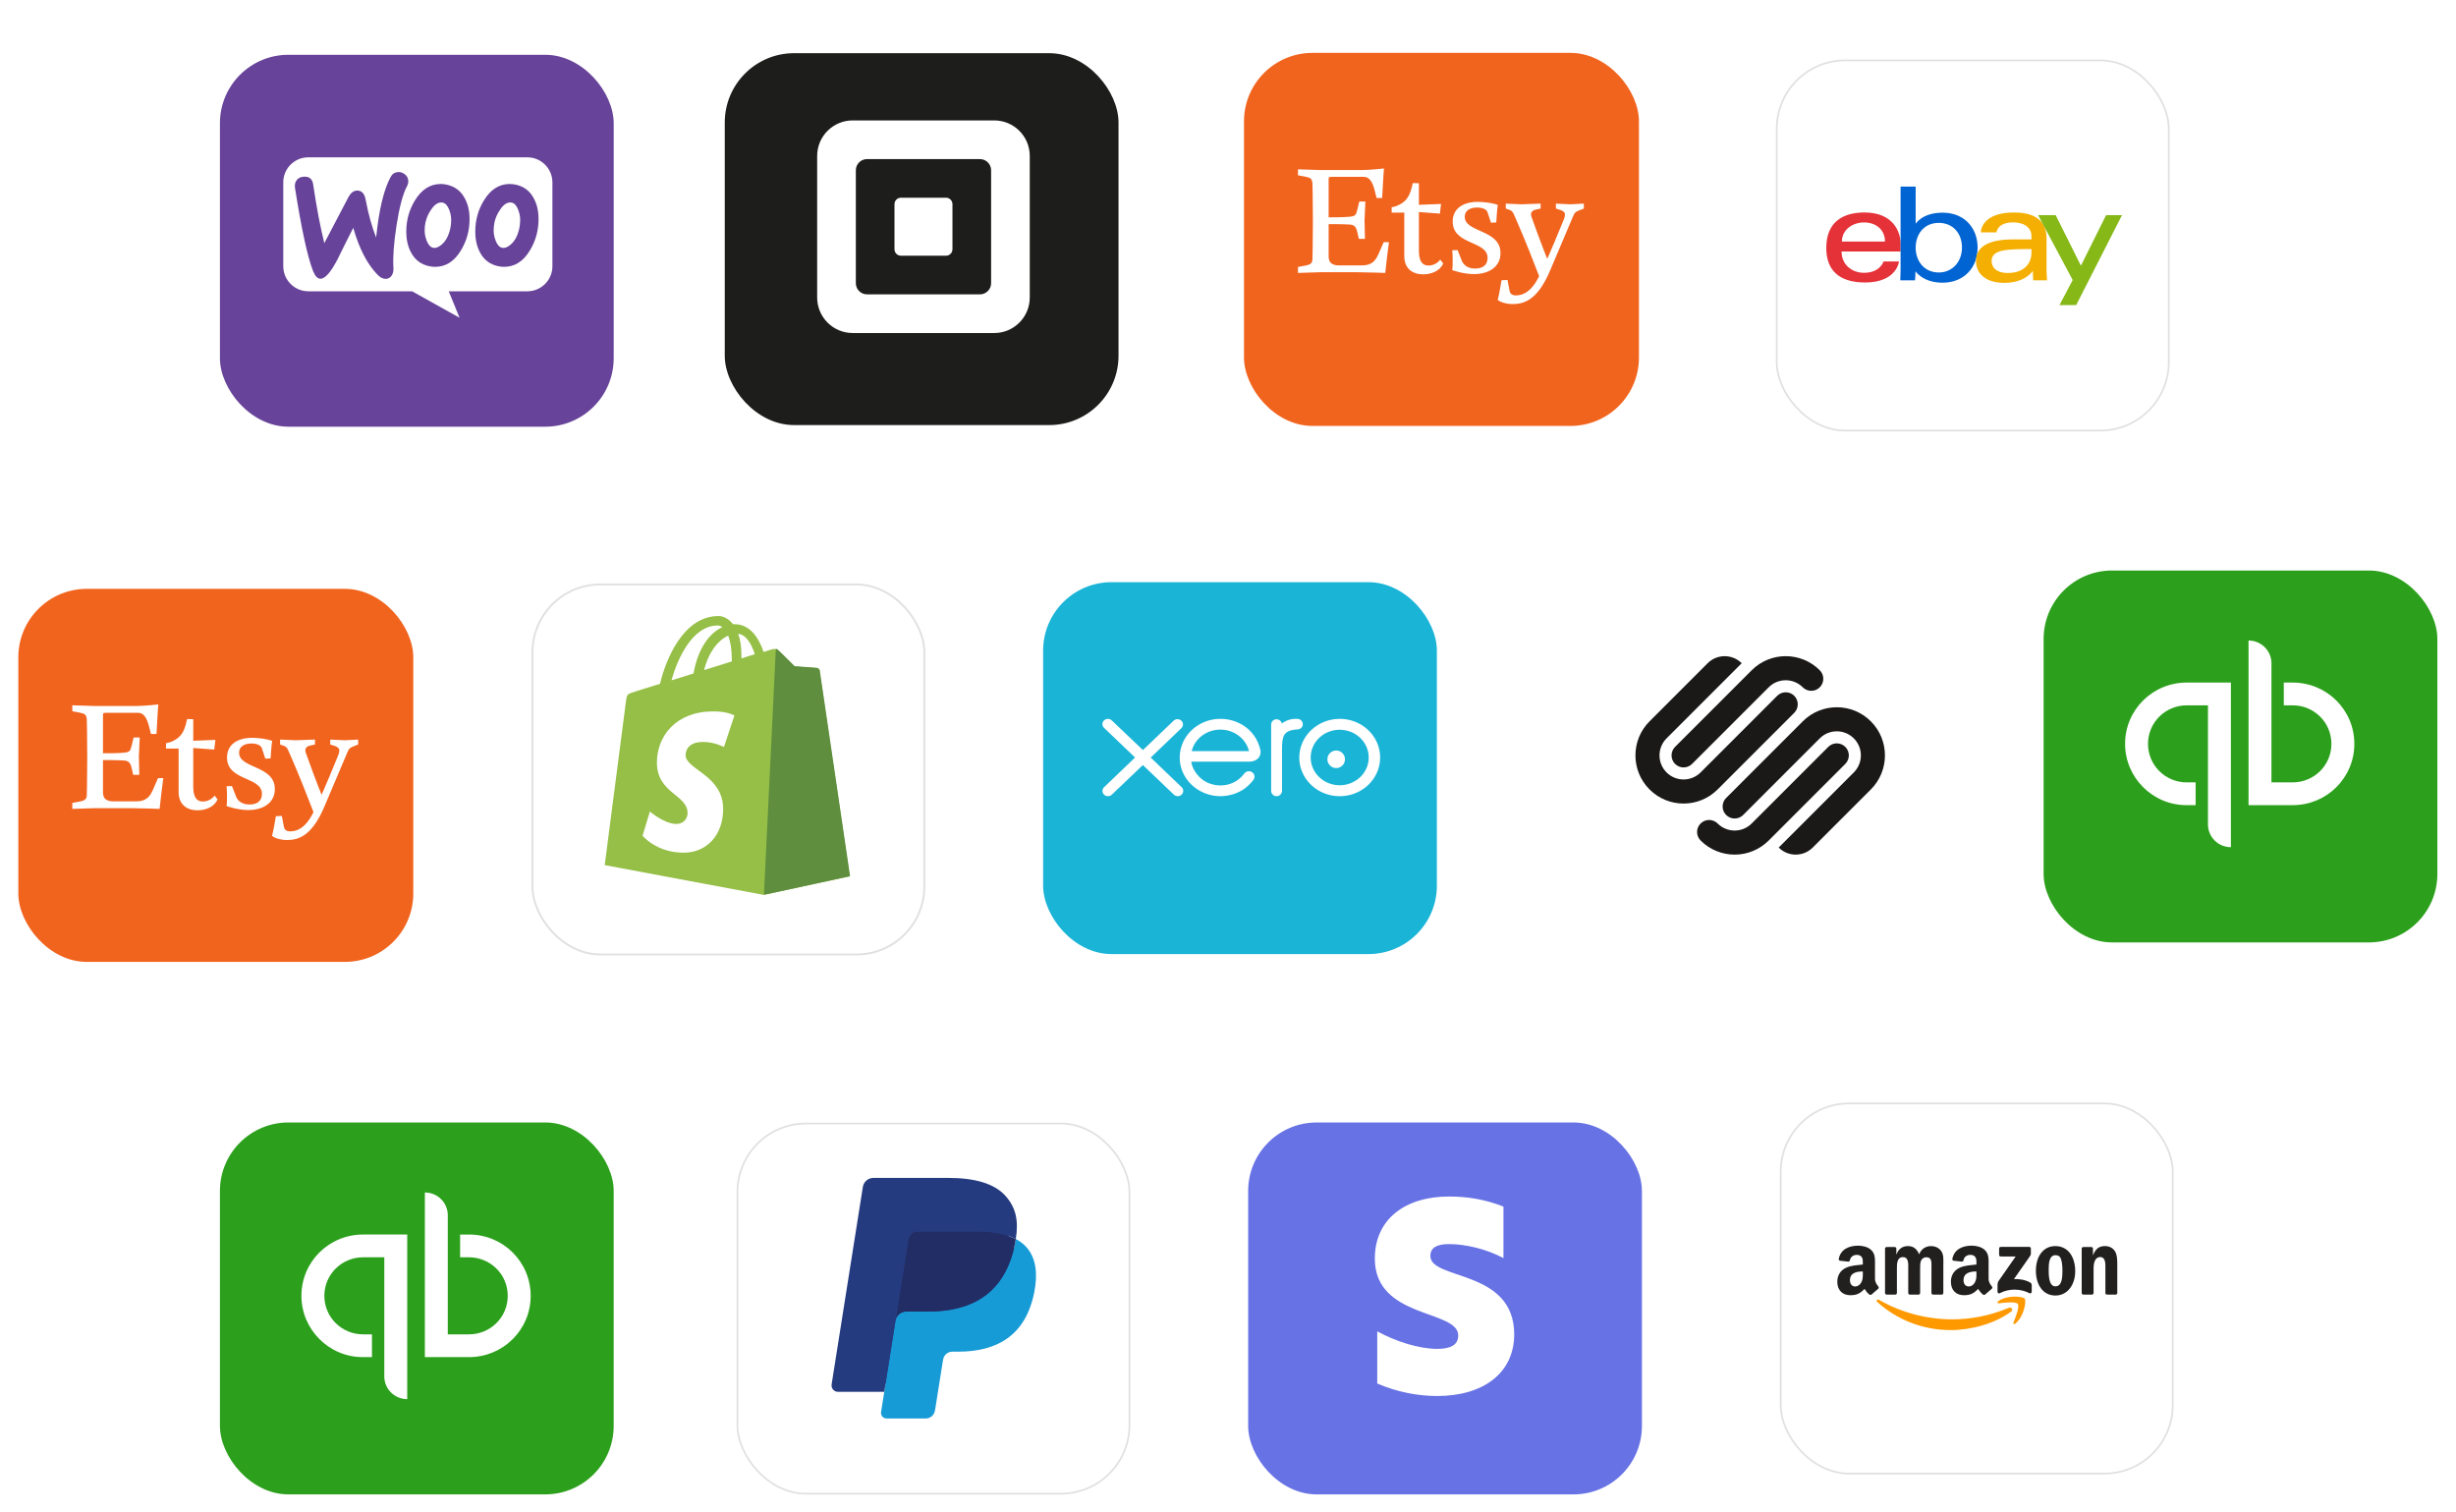 <svg width="536" height="330" viewBox="0 0 536 330" fill="none" xmlns="http://www.w3.org/2000/svg">
<g filter="url(#filter0_d_1102_21156)">
<rect x="158.174" y="9.073" width="85.932" height="81.158" rx="15.123" fill="#1D1D1B"/>
</g>
<path d="M216.982 26.279L186.093 26.279C181.809 26.279 178.339 29.749 178.339 34.033V64.922C178.339 69.206 181.812 72.676 186.093 72.676H216.982C221.266 72.676 224.736 69.206 224.736 64.922V34.033C224.736 29.749 221.263 26.279 216.982 26.279ZM216.3 61.794C216.3 63.146 215.206 64.24 213.854 64.24H189.226C187.874 64.24 186.779 63.146 186.779 61.794V37.163C186.779 35.811 187.874 34.717 189.226 34.717H213.854C215.206 34.717 216.3 35.811 216.3 37.163V61.794Z" fill="white"/>
<path d="M196.617 55.802C195.839 55.802 195.213 55.169 195.213 54.391V44.559C195.213 43.781 195.841 43.148 196.617 43.148H206.463C207.241 43.148 207.867 43.781 207.867 44.559V54.391C207.867 55.169 207.241 55.802 206.463 55.802H196.617Z" fill="white"/>
<g filter="url(#filter1_d_1102_21156)">
<rect x="387.568" y="10.455" width="85.932" height="81.158" rx="15.123" fill="white"/>
<rect x="387.755" y="10.642" width="85.558" height="80.784" rx="14.936" stroke="#E0E0E0" stroke-width="0.374"/>
</g>
<path d="M406.913 46.368C402.361 46.368 398.568 48.299 398.568 54.125C398.568 58.74 401.118 61.647 407.03 61.647C413.989 61.647 414.435 57.063 414.435 57.063H411.063C411.063 57.063 410.34 59.531 406.825 59.531C403.961 59.531 401.902 57.597 401.902 54.886H414.788V53.185C414.788 50.502 413.085 46.368 406.913 46.368V46.368ZM406.795 48.542C409.521 48.542 411.379 50.212 411.379 52.715H401.976C401.976 50.058 404.401 48.542 406.795 48.542H406.795Z" fill="#E53238"/>
<path d="M414.786 40.727V58.721C414.786 59.743 414.713 61.177 414.713 61.177H417.929C417.929 61.177 418.044 60.147 418.044 59.206C418.044 59.206 419.633 61.691 423.954 61.691C428.503 61.691 431.594 58.533 431.594 54.008C431.594 49.798 428.755 46.412 423.961 46.412C419.472 46.412 418.077 48.836 418.077 48.836V40.726L414.786 40.727ZM423.13 48.638C426.22 48.638 428.184 50.931 428.184 54.008C428.184 57.307 425.915 59.465 423.152 59.465C419.854 59.465 418.076 56.891 418.076 54.037C418.076 51.378 419.672 48.638 423.13 48.638H423.13Z" fill="#0064D2"/>
<path d="M439.587 46.368C432.739 46.368 432.3 50.117 432.3 50.717H435.709C435.709 50.717 435.887 48.528 439.352 48.528C441.604 48.528 443.349 49.558 443.349 51.539V52.244H439.352C434.047 52.244 431.242 53.796 431.242 56.946C431.242 60.045 433.834 61.731 437.336 61.731C442.109 61.731 443.646 59.094 443.646 59.094C443.646 60.143 443.727 61.177 443.727 61.177H446.757C446.757 61.177 446.64 59.896 446.64 59.076V51.991C446.64 47.346 442.892 46.368 439.588 46.368L439.587 46.368ZM443.349 54.36V55.3C443.349 56.526 442.592 59.575 438.136 59.575C435.697 59.575 434.651 58.358 434.651 56.946C434.651 54.377 438.173 54.36 443.349 54.36V54.36Z" fill="#F5AF02"/>
<path d="M444.803 46.956H448.638L454.141 57.981L459.632 46.956H463.106L453.105 66.584H449.461L452.347 61.112L444.803 46.956Z" fill="#86B817"/>
<g filter="url(#filter2_d_1102_21156)">
<rect x="388.434" y="238.076" width="85.932" height="81.158" rx="15.123" fill="white"/>
<rect x="388.621" y="238.264" width="85.558" height="80.784" rx="14.936" stroke="#E0E0E0" stroke-width="0.374"/>
</g>
<path fill-rule="evenodd" clip-rule="evenodd" d="M438.882 286.247C435.331 288.865 430.185 290.263 425.753 290.263C419.54 290.263 413.946 287.963 409.714 284.139C409.382 283.838 409.68 283.428 410.079 283.662C414.646 286.321 420.293 287.921 426.126 287.921C430.06 287.921 434.387 287.106 438.366 285.416C438.967 285.161 439.47 285.81 438.882 286.247" fill="#FF9900"/>
<path fill-rule="evenodd" clip-rule="evenodd" d="M440.358 284.557C439.906 283.977 437.358 284.283 436.214 284.419C435.866 284.461 435.812 284.158 436.126 283.94C438.156 282.51 441.486 282.923 441.874 283.402C442.263 283.884 441.773 287.224 439.866 288.818C439.573 289.063 439.294 288.932 439.424 288.608C439.853 287.538 440.813 285.14 440.358 284.557" fill="#FF9900"/>
<path fill-rule="evenodd" clip-rule="evenodd" d="M436.294 273.85V272.461C436.294 272.251 436.453 272.109 436.645 272.109H442.861C443.061 272.109 443.22 272.253 443.22 272.461V273.65C443.217 273.85 443.05 274.111 442.752 274.523L439.531 279.125C440.728 279.096 441.991 279.274 443.076 279.886C443.321 280.025 443.388 280.227 443.406 280.426V281.909C443.406 282.111 443.183 282.348 442.949 282.226C441.036 281.222 438.496 281.113 436.382 282.236C436.166 282.353 435.94 282.119 435.94 281.917V280.509C435.94 280.283 435.943 279.897 436.169 279.553L439.901 274.199H436.653C436.453 274.199 436.294 274.058 436.294 273.85" fill="#221F1F"/>
<path fill-rule="evenodd" clip-rule="evenodd" d="M413.619 282.519H411.728C411.547 282.505 411.403 282.369 411.39 282.196V272.485C411.39 272.291 411.552 272.136 411.754 272.136H413.518C413.701 272.144 413.847 272.285 413.861 272.461V273.731H413.895C414.355 272.504 415.22 271.931 416.385 271.931C417.569 271.931 418.308 272.504 418.84 273.731C419.297 272.504 420.337 271.931 421.452 271.931C422.245 271.931 423.112 272.259 423.641 272.993C424.239 273.81 424.117 274.997 424.117 276.038L424.114 282.167C424.114 282.362 423.952 282.519 423.75 282.519H421.862C421.673 282.505 421.521 282.354 421.521 282.167V277.02C421.521 276.61 421.558 275.588 421.468 275.2C421.327 274.548 420.904 274.364 420.356 274.364C419.899 274.364 419.42 274.67 419.226 275.16C419.031 275.649 419.05 276.469 419.05 277.02V282.167C419.05 282.362 418.888 282.519 418.686 282.519H416.797C416.606 282.505 416.457 282.354 416.457 282.167L416.454 277.02C416.454 275.937 416.632 274.343 415.289 274.343C413.93 274.343 413.983 275.897 413.983 277.02V282.167C413.983 282.362 413.821 282.519 413.619 282.519" fill="#221F1F"/>
<path fill-rule="evenodd" clip-rule="evenodd" d="M448.572 271.931C451.378 271.931 452.897 274.343 452.897 277.409C452.897 280.371 451.218 282.721 448.572 282.721C445.816 282.721 444.316 280.31 444.316 277.305C444.316 274.281 445.835 271.931 448.572 271.931ZM448.588 273.914C447.194 273.914 447.106 275.814 447.106 276.999C447.106 278.186 447.088 280.719 448.572 280.719C450.037 280.719 450.107 278.675 450.107 277.43C450.107 276.61 450.072 275.631 449.825 274.854C449.612 274.178 449.189 273.914 448.588 273.914" fill="#221F1F"/>
<path fill-rule="evenodd" clip-rule="evenodd" d="M456.535 282.519H454.652C454.463 282.505 454.312 282.354 454.312 282.167L454.309 272.453C454.325 272.275 454.482 272.136 454.673 272.136H456.426C456.591 272.144 456.727 272.256 456.764 272.408V273.893H456.799C457.328 272.565 458.07 271.931 459.376 271.931C460.225 271.931 461.052 272.237 461.584 273.076C462.078 273.853 462.078 275.16 462.078 276.099V282.212C462.057 282.383 461.9 282.519 461.714 282.519H459.818C459.645 282.505 459.501 282.377 459.482 282.212V276.938C459.482 275.876 459.605 274.321 458.299 274.321C457.839 274.321 457.416 274.63 457.206 275.098C456.94 275.692 456.905 276.283 456.905 276.938V282.167C456.902 282.362 456.738 282.519 456.535 282.519" fill="#221F1F"/>
<path fill-rule="evenodd" clip-rule="evenodd" d="M431.339 277.879C431.339 278.616 431.357 279.231 430.985 279.886C430.684 280.418 430.206 280.745 429.676 280.745C428.95 280.745 428.524 280.192 428.524 279.375C428.524 277.762 429.969 277.469 431.339 277.469V277.879V277.879ZM433.246 282.491C433.121 282.603 432.94 282.611 432.799 282.536C432.171 282.015 432.057 281.772 431.714 281.275C430.676 282.334 429.94 282.651 428.596 282.651C427.003 282.651 425.766 281.669 425.766 279.702C425.766 278.166 426.596 277.12 427.782 276.609C428.809 276.157 430.243 276.077 431.339 275.952V275.707C431.339 275.257 431.373 274.725 431.107 274.336C430.878 273.988 430.437 273.844 430.046 273.844C429.325 273.844 428.684 274.214 428.527 274.981C428.495 275.151 428.37 275.319 428.197 275.327L426.365 275.13C426.21 275.095 426.038 274.97 426.083 274.733C426.503 272.508 428.514 271.837 430.312 271.837C431.232 271.837 432.434 272.082 433.161 272.78C434.081 273.639 433.993 274.786 433.993 276.034V278.983C433.993 279.87 434.36 280.258 434.706 280.737C434.826 280.908 434.852 281.112 434.698 281.24C434.312 281.562 433.626 282.161 433.248 282.496L433.246 282.491" fill="#221F1F"/>
<path fill-rule="evenodd" clip-rule="evenodd" d="M406.546 277.88C406.546 278.617 406.565 279.232 406.192 279.887C405.892 280.419 405.416 280.747 404.884 280.747C404.158 280.747 403.735 280.193 403.735 279.376C403.735 277.763 405.179 277.47 406.546 277.47V277.88V277.88ZM408.453 282.493C408.328 282.604 408.147 282.612 408.007 282.538C407.379 282.016 407.267 281.774 406.921 281.276C405.884 282.335 405.15 282.652 403.804 282.652C402.213 282.652 400.974 281.67 400.974 279.703C400.974 278.168 401.806 277.122 402.99 276.611C404.017 276.158 405.45 276.079 406.546 275.953V275.709C406.546 275.259 406.581 274.727 406.318 274.338C406.086 273.989 405.645 273.846 405.256 273.846C404.535 273.846 403.892 274.216 403.735 274.982C403.703 275.152 403.578 275.32 403.408 275.328L401.572 275.131C401.418 275.096 401.248 274.971 401.29 274.734C401.713 272.51 403.721 271.839 405.52 271.839C406.44 271.839 407.642 272.084 408.368 272.781C409.289 273.641 409.201 274.788 409.201 276.036V278.985C409.201 279.871 409.568 280.26 409.914 280.739C410.036 280.909 410.063 281.114 409.908 281.242C409.523 281.564 408.836 282.163 408.459 282.498L408.453 282.493" fill="#221F1F"/>
<g filter="url(#filter3_d_1102_21156)">
<rect x="48" y="9.455" width="85.932" height="81.158" rx="14.934" fill="#674399"/>
</g>
<path fill-rule="evenodd" clip-rule="evenodd" d="M67.272 34.332H115.084C118.11 34.332 120.559 36.784 120.559 39.814V58.088C120.559 61.118 118.11 63.57 115.084 63.57H97.938L100.291 69.341L89.941 63.57H67.296C64.27 63.57 61.821 61.118 61.821 58.088V39.814C61.797 36.808 64.246 34.332 67.272 34.332Z" fill="white"/>
<path d="M64.751 39.309C65.087 38.852 65.591 38.611 66.264 38.563C67.489 38.467 68.185 39.044 68.353 40.294C69.097 45.32 69.914 49.576 70.778 53.062L76.037 43.035C76.518 42.122 77.118 41.641 77.838 41.593C78.895 41.521 79.543 42.194 79.808 43.613C80.408 46.811 81.176 49.528 82.089 51.836C82.713 45.728 83.77 41.328 85.259 38.611C85.619 37.938 86.147 37.601 86.844 37.553C87.396 37.505 87.9 37.674 88.357 38.034C88.813 38.395 89.053 38.852 89.101 39.405C89.125 39.838 89.053 40.198 88.861 40.559C87.924 42.29 87.156 45.2 86.531 49.239C85.931 53.158 85.715 56.212 85.859 58.4C85.907 59.001 85.811 59.53 85.571 59.987C85.283 60.516 84.85 60.805 84.298 60.853C83.674 60.901 83.025 60.612 82.401 59.963C80.168 57.679 78.391 54.264 77.094 49.72C75.533 52.798 74.38 55.106 73.636 56.645C72.219 59.362 71.019 60.757 70.01 60.829C69.362 60.877 68.809 60.324 68.329 59.17C67.104 56.02 65.784 49.936 64.367 40.92C64.295 40.294 64.415 39.741 64.751 39.309V39.309Z" fill="#674399"/>
<path d="M116.381 43.084C115.516 41.57 114.243 40.656 112.538 40.295C112.082 40.199 111.65 40.151 111.242 40.151C108.936 40.151 107.063 41.353 105.598 43.758C104.35 45.801 103.725 48.062 103.725 50.538C103.725 52.39 104.11 53.977 104.878 55.299C105.743 56.814 107.015 57.728 108.72 58.088C109.177 58.185 109.609 58.233 110.017 58.233C112.346 58.233 114.219 57.03 115.66 54.626C116.909 52.558 117.533 50.298 117.533 47.821C117.533 45.946 117.149 44.383 116.381 43.084ZM113.355 49.745C113.019 51.332 112.418 52.51 111.53 53.303C110.833 53.929 110.185 54.193 109.585 54.073C109.008 53.953 108.528 53.448 108.168 52.51C107.88 51.765 107.736 51.019 107.736 50.322C107.736 49.721 107.784 49.12 107.904 48.567C108.12 47.581 108.528 46.619 109.177 45.705C109.969 44.527 110.809 44.046 111.674 44.215C112.25 44.335 112.731 44.84 113.091 45.778C113.379 46.523 113.523 47.268 113.523 47.965C113.523 48.591 113.451 49.192 113.355 49.745V49.745Z" fill="#674399"/>
<path d="M101.324 43.084C100.459 41.57 99.163 40.656 97.482 40.295C97.025 40.199 96.593 40.151 96.185 40.151C93.88 40.151 92.007 41.353 90.542 43.758C89.293 45.801 88.669 48.062 88.669 50.538C88.669 52.39 89.053 53.977 89.821 55.299C90.686 56.814 91.959 57.728 93.663 58.088C94.12 58.185 94.552 58.233 94.96 58.233C97.29 58.233 99.163 57.03 100.604 54.626C101.852 52.558 102.477 50.298 102.477 47.821C102.477 45.946 102.092 44.383 101.324 43.084ZM98.298 49.745C97.962 51.332 97.362 52.51 96.473 53.303C95.777 53.929 95.128 54.193 94.528 54.073C93.952 53.953 93.471 53.448 93.111 52.51C92.823 51.765 92.679 51.019 92.679 50.322C92.679 49.721 92.727 49.12 92.847 48.567C93.063 47.581 93.471 46.619 94.12 45.705C94.912 44.527 95.753 44.046 96.617 44.215C97.194 44.335 97.674 44.84 98.034 45.778C98.322 46.523 98.466 47.268 98.466 47.965C98.466 48.591 98.418 49.192 98.298 49.745V49.745Z" fill="#674399"/>
<g filter="url(#filter4_d_1102_21156)">
<rect x="227.654" y="124.545" width="85.932" height="81.158" rx="14.934" fill="#1AB4D7"/>
</g>
<path d="M251.133 165.323L257.839 158.895C258.178 158.565 258.277 158.073 258.091 157.646C257.904 157.219 257.468 156.94 256.984 156.939C256.662 156.938 256.354 157.061 256.129 157.281L249.428 163.684L242.699 157.272C242.403 156.945 241.94 156.804 241.501 156.907C241.062 157.01 240.721 157.34 240.617 157.76C240.514 158.181 240.665 158.622 241.01 158.901L247.715 165.312L241.013 171.734C240.674 172.015 240.526 172.453 240.63 172.87C240.733 173.287 241.071 173.614 241.506 173.719C241.94 173.824 242.4 173.69 242.699 173.37L249.416 166.954L256.112 173.341C256.403 173.669 256.86 173.814 257.298 173.719C257.736 173.623 258.082 173.302 258.195 172.886C258.308 172.471 258.169 172.029 257.835 171.742L251.133 165.323Z" fill="white"/>
<path d="M289.693 165.698C289.693 166.758 290.552 167.616 291.611 167.617C292.67 167.617 293.529 166.758 293.529 165.699C293.53 164.64 292.671 163.781 291.612 163.78C290.553 163.781 289.694 164.639 289.693 165.698" fill="white"/>
<path fill-rule="evenodd" clip-rule="evenodd" d="M289.002 173.112C285.705 171.805 283.555 168.728 283.555 165.314C283.561 160.655 287.507 156.88 292.378 156.873C295.947 156.873 299.164 158.929 300.531 162.083C301.897 165.237 301.142 168.867 298.618 171.282C296.095 173.696 292.299 174.418 289.002 173.112ZM289.949 159.715C287.583 160.654 286.042 162.864 286.044 165.314C286.052 168.655 288.884 171.361 292.377 171.365C294.939 171.364 297.248 169.888 298.227 167.624C299.206 165.36 298.663 162.755 296.851 161.023C295.039 159.292 292.314 158.775 289.949 159.715Z" fill="white"/>
<path d="M283.138 156.873H282.774C281.678 156.868 280.613 157.225 279.745 157.886C279.626 157.349 279.145 156.966 278.589 156.965C278.278 156.964 277.979 157.086 277.758 157.304C277.538 157.522 277.415 157.818 277.416 158.126V172.582C277.416 173.229 277.947 173.754 278.601 173.754C279.256 173.754 279.787 173.229 279.787 172.582V163.693C279.787 160.731 280.06 159.534 282.627 159.217C282.791 159.199 282.956 159.19 283.12 159.192C283.822 159.169 284.322 158.691 284.322 158.047C284.322 157.399 283.791 156.874 283.136 156.874" fill="white"/>
<path fill-rule="evenodd" clip-rule="evenodd" d="M271.13 158.181C273.193 159.419 274.549 161.346 275.072 163.692V163.699C275.33 165.027 274.395 166.189 272.659 166.224H259.994C259.996 166.279 260.002 166.339 260.01 166.4C260.072 166.729 260.163 167.053 260.281 167.368C260.953 169.034 262.842 171.368 266.371 171.406C267.411 171.403 268.436 171.159 269.354 170.695C270.012 170.34 270.604 169.886 271.108 169.351C271.263 169.175 271.405 168.998 271.533 168.826C272.124 168.108 272.876 168.24 273.324 168.565C273.856 168.951 273.945 169.759 273.462 170.327C273.451 170.339 273.44 170.35 273.43 170.361C273.426 170.364 273.423 170.368 273.419 170.371C272.724 171.199 272.005 171.891 271.144 172.415C270.326 172.911 269.427 173.274 268.484 173.491C267.44 173.751 266.354 173.819 265.283 173.692C261.643 173.254 258.652 170.759 257.732 167.394C257.555 166.729 257.466 166.046 257.466 165.36C257.447 162.276 259.206 159.427 262.052 157.931C264.899 156.436 268.38 156.532 271.13 158.181ZM260.099 163.814V163.91H272.583C271.902 161.18 269.341 159.243 266.381 159.221C263.42 159.198 260.827 161.094 260.099 163.814Z" fill="white"/>
<g filter="url(#filter5_d_1102_21156)">
<rect x="116" y="124.545" width="85.932" height="81.158" rx="15.009" fill="white"/>
<rect x="116.206" y="124.751" width="85.519" height="80.745" rx="14.803" stroke="#E0E0E0" stroke-width="0.413"/>
</g>
<path d="M178.831 146.267C178.795 145.946 178.51 145.804 178.297 145.804C178.083 145.804 173.419 145.447 173.419 145.447C173.419 145.447 170.179 142.204 169.787 141.883C169.431 141.526 168.754 141.633 168.47 141.705C168.434 141.705 167.757 141.918 166.654 142.275C165.55 139.102 163.663 136.215 160.28 136.215H159.96C159.034 135.003 157.823 134.433 156.826 134.433C148.993 134.433 145.219 144.235 144.044 149.226C140.982 150.188 138.81 150.83 138.56 150.937C136.851 151.472 136.816 151.507 136.602 153.111C136.424 154.323 131.973 188.793 131.973 188.793L166.618 195.28L185.418 191.217C185.454 191.145 178.867 146.588 178.831 146.267V146.267ZM164.731 142.774C163.876 143.023 162.844 143.344 161.811 143.701V143.059C161.811 141.134 161.562 139.566 161.099 138.318C162.879 138.532 163.983 140.493 164.731 142.774ZM158.927 138.71C159.39 139.922 159.71 141.633 159.71 143.986V144.342C157.788 144.948 155.758 145.554 153.657 146.232C154.832 141.74 157.076 139.53 158.927 138.71ZM156.648 136.5C157.004 136.5 157.36 136.643 157.645 136.857C155.117 138.033 152.447 140.992 151.343 146.98C149.67 147.515 148.067 147.978 146.536 148.477C147.818 143.915 151.023 136.5 156.648 136.5V136.5Z" fill="#95BF47"/>
<path d="M178.295 145.735C178.082 145.735 173.417 145.379 173.417 145.379C173.417 145.379 170.177 142.135 169.785 141.814C169.643 141.672 169.465 141.6 169.322 141.6L166.723 195.283L185.523 191.219C185.523 191.219 178.936 146.591 178.9 146.27C178.758 145.949 178.509 145.807 178.295 145.735V145.735Z" fill="#5E8E3E"/>
<path d="M160.277 156.138L157.999 163.018C157.999 163.018 155.933 161.913 153.477 161.913C149.809 161.913 149.631 164.23 149.631 164.8C149.631 167.937 157.821 169.149 157.821 176.528C157.821 182.338 154.153 186.081 149.204 186.081C143.222 186.081 140.231 182.374 140.231 182.374L141.833 177.098C141.833 177.098 144.967 179.807 147.602 179.807C149.346 179.807 150.058 178.453 150.058 177.455C150.058 173.355 143.364 173.177 143.364 166.404C143.364 160.737 147.424 155.247 155.649 155.247C158.711 155.212 160.277 156.138 160.277 156.138V156.138Z" fill="white"/>
<g filter="url(#filter6_d_1102_21156)">
<rect x="160.748" y="242.455" width="85.932" height="81.158" rx="15.161" fill="white"/>
<rect x="160.936" y="242.643" width="85.557" height="80.783" rx="14.973" stroke="#E0E0E0" stroke-width="0.375"/>
</g>
<path d="M194.15 307.785L195.063 302.005L193.03 301.958H183.324L190.069 259.303C190.09 259.174 190.158 259.054 190.258 258.969C190.357 258.884 190.484 258.837 190.617 258.837H206.983C212.417 258.837 216.166 259.964 218.124 262.19C219.042 263.234 219.626 264.325 219.909 265.526C220.206 266.786 220.211 268.291 219.921 270.126L219.9 270.26V271.437L220.818 271.955C221.591 272.364 222.205 272.832 222.676 273.368C223.461 274.261 223.969 275.395 224.184 276.741C224.405 278.124 224.332 279.77 223.969 281.634C223.55 283.777 222.873 285.645 221.959 287.172C221.118 288.58 220.047 289.748 218.775 290.653C217.561 291.512 216.118 292.165 214.486 292.582C212.905 292.993 211.103 293.2 209.126 293.2H207.852C206.942 293.2 206.057 293.527 205.362 294.114C204.666 294.712 204.206 295.53 204.064 296.424L203.968 296.945L202.356 307.133L202.283 307.507C202.264 307.625 202.231 307.685 202.182 307.725C202.138 307.761 202.075 307.785 202.014 307.785H194.15Z" fill="#253B80"/>
<path d="M221.688 270.387C221.639 270.698 221.584 271.017 221.521 271.344C219.362 282.395 211.978 286.213 202.548 286.213H197.746C196.592 286.213 195.621 287.048 195.441 288.183L192.982 303.732L192.286 308.14C192.169 308.885 192.745 309.556 193.499 309.556H202.015C203.024 309.556 203.881 308.826 204.039 307.834L204.123 307.402L205.727 297.254L205.83 296.697C205.987 295.702 206.845 294.971 207.854 294.971H209.127C217.379 294.971 223.838 291.63 225.726 281.962C226.514 277.923 226.106 274.551 224.019 272.179C223.388 271.464 222.604 270.871 221.688 270.387V270.387Z" fill="#179BD7"/>
<path d="M219.435 269.501C219.106 269.405 218.765 269.318 218.416 269.24C218.066 269.164 217.706 269.096 217.336 269.037C216.042 268.828 214.623 268.729 213.103 268.729H200.275C199.96 268.729 199.66 268.8 199.391 268.929C198.799 269.212 198.36 269.771 198.253 270.455L195.524 287.692L195.446 288.195C195.626 287.06 196.597 286.225 197.751 286.225H202.552C211.983 286.225 219.367 282.406 221.526 271.356C221.59 271.029 221.644 270.71 221.693 270.399C221.147 270.11 220.556 269.863 219.919 269.653C219.762 269.6 219.599 269.55 219.435 269.501V269.501Z" fill="#222D65"/>
<path d="M198.25 270.449C198.356 269.765 198.796 269.206 199.387 268.924C199.658 268.796 199.956 268.724 200.272 268.724H213.1C214.62 268.724 216.038 268.823 217.333 269.032C217.703 269.091 218.062 269.159 218.413 269.236C218.762 269.314 219.102 269.401 219.432 269.497C219.596 269.546 219.758 269.596 219.917 269.647C220.554 269.857 221.145 270.106 221.691 270.393C222.333 266.309 221.686 263.528 219.472 261.01C217.031 258.238 212.625 257.052 206.988 257.052H190.621C189.47 257.052 188.487 257.887 188.309 259.023L181.492 302.117C181.358 302.969 182.018 303.738 182.88 303.738H192.984L195.521 287.686L198.25 270.449Z" fill="#253B80"/>
<g filter="url(#filter7_d_1102_21156)">
<rect x="272.402" y="242.455" width="85.932" height="81.158" rx="14.934" fill="#6772E5"/>
</g>
<path fill-rule="evenodd" clip-rule="evenodd" d="M312.163 274.078C312.163 272.212 313.696 271.495 316.235 271.495C319.876 271.495 324.475 272.595 328.116 274.556V263.314C324.14 261.735 320.212 261.113 316.235 261.113C306.511 261.113 300.043 266.184 300.043 274.652C300.043 287.856 318.248 285.751 318.248 291.444C318.248 293.645 316.331 294.363 313.649 294.363C309.672 294.363 304.594 292.736 300.57 290.535V301.921C305.026 303.835 309.529 304.648 313.649 304.648C323.613 304.648 330.463 299.721 330.463 291.157C330.416 276.901 312.163 279.436 312.163 274.078Z" fill="white"/>
<g filter="url(#filter8_d_1102_21156)">
<rect x="48" y="242.455" width="85.932" height="81.158" rx="14.934" fill="#2CA01C"/>
</g>
<path fill-rule="evenodd" clip-rule="evenodd" d="M100.419 269.409H102.344C109.81 269.409 115.814 275.371 115.814 282.786C115.814 290.2 109.81 296.163 102.344 296.163H92.722V260.236C95.493 260.236 97.725 262.453 97.725 265.204V291.194H102.344C107.039 291.194 110.811 287.448 110.811 282.786C110.811 278.123 107.039 274.377 102.344 274.377H100.419V269.409ZM79.175 296.162C71.785 296.162 65.781 290.124 65.781 282.785C65.781 275.371 71.785 269.408 79.252 269.408H88.874V305.335C86.103 305.335 83.87 303.118 83.87 300.367V274.377H79.252C74.556 274.377 70.784 278.123 70.784 282.785C70.784 287.448 74.556 291.194 79.252 291.194H81.176V296.162H79.252H79.175Z" fill="white"/>
<g filter="url(#filter9_d_1102_21156)">
<rect x="446" y="122" width="85.932" height="81.158" rx="14.934" fill="#2CA01C"/>
</g>
<path fill-rule="evenodd" clip-rule="evenodd" d="M498.419 148.954H500.344C507.81 148.954 513.814 154.916 513.814 162.33C513.814 169.745 507.81 175.707 500.344 175.707H490.722V139.781C493.493 139.781 495.725 141.998 495.725 144.749V170.739H500.344C505.039 170.739 508.811 166.993 508.811 162.33C508.811 157.668 505.039 153.922 500.344 153.922H498.419V148.954ZM477.175 175.707C469.785 175.707 463.781 169.669 463.781 162.33C463.781 154.916 469.785 148.953 477.252 148.953H486.874V184.88C484.102 184.88 481.87 182.663 481.87 179.911V153.922H477.252C472.556 153.922 468.784 157.668 468.784 162.33C468.784 166.993 472.556 170.739 477.252 170.739H479.176V175.707H477.252H477.175Z" fill="white"/>
<g filter="url(#filter10_d_1102_21156)">
<rect x="342.165" y="124" width="85.932" height="81.158" rx="14.934" fill="white"/>
</g>
<g clip-path="url(#clip0_1102_21156)">
<path d="M391.576 151.845C390.55 150.819 388.887 150.819 387.861 151.845L371.143 168.564C369.09 170.616 365.764 170.616 363.713 168.564C361.659 166.512 361.659 163.186 363.713 161.133L380.109 144.736C378.057 142.684 374.73 142.684 372.678 144.736L359.996 157.418C355.893 161.522 355.893 168.175 359.996 172.28C364.1 176.384 370.753 176.384 374.857 172.28L391.576 155.561C392.601 154.535 392.601 152.871 391.576 151.845ZM397.149 146.273C393.045 142.168 386.392 142.168 382.288 146.273L365.57 162.991C364.544 164.016 364.544 165.681 365.57 166.706C366.595 167.732 368.258 167.732 369.284 166.706L386.004 149.988C388.056 147.936 391.382 147.936 393.433 149.988C394.46 151.014 396.123 151.014 397.149 149.988C398.175 148.961 398.175 147.299 397.149 146.273ZM402.722 162.991C401.696 161.966 400.032 161.966 399.006 162.991L382.288 179.709C380.236 181.761 376.909 181.761 374.857 179.709C373.832 178.684 372.169 178.684 371.143 179.709C370.115 180.736 370.115 182.399 371.143 183.424C375.245 187.528 381.9 187.528 386.004 183.424L402.722 166.706C403.748 165.681 403.748 164.016 402.722 162.991ZM408.296 157.419C404.191 153.315 397.538 153.315 393.435 157.419L376.715 174.138C375.689 175.162 375.689 176.827 376.715 177.852C377.742 178.879 379.405 178.879 380.431 177.852L397.149 161.134C399.2 159.082 402.528 159.082 404.579 161.134C406.631 163.186 406.631 166.512 404.579 168.564L388.183 184.961C390.234 187.013 393.56 187.013 395.613 184.961L408.296 172.28C412.399 168.175 412.399 161.522 408.296 157.419Z" fill="#1A1918"/>
</g>
<g filter="url(#filter11_d_1102_21156)">
<rect x="271.489" y="9.039" width="86.196" height="81.408" rx="14.934" fill="#F1641E"/>
</g>
<path d="M289.963 47.451V39.088C289.963 38.778 289.994 38.593 290.521 38.593H297.613C298.852 38.593 299.534 39.646 300.029 41.628L300.432 43.208H301.64C301.856 38.717 302.042 36.766 302.042 36.766C302.042 36.766 299.007 37.106 297.21 37.106H288.136L283.273 36.951V38.252L284.915 38.562C286.06 38.779 286.339 39.026 286.432 40.08C286.432 40.08 286.525 43.177 286.525 48.287C286.525 53.397 286.432 56.464 286.432 56.464C286.432 57.393 286.06 57.733 284.915 57.951L283.273 58.261V59.561L288.136 59.406H296.251C298.078 59.406 302.321 59.561 302.321 59.561C302.414 58.446 303.033 53.397 303.126 52.84H301.98L300.772 55.597C299.812 57.764 298.419 57.919 296.87 57.919H292.255C290.706 57.919 289.963 57.3 289.963 55.968V48.907C289.963 48.907 293.338 48.907 294.515 49C295.382 49.062 295.909 49.309 296.188 50.517L296.56 52.128H297.891L297.798 48.07L297.984 43.982H296.653L296.219 45.778C295.94 46.955 295.755 47.172 294.546 47.296C293.184 47.451 289.962 47.42 289.962 47.42L289.963 47.451ZM308.331 39.956C307.898 41.876 307.464 43.363 305.946 44.354C305.017 44.973 304.088 45.19 303.717 45.221V46.398H306.473V55.906C306.473 58.57 308.239 59.871 310.592 59.871C312.42 59.871 314.309 59.097 314.96 57.486L314.309 56.649C313.999 57.176 313.009 57.95 311.77 57.95C310.407 57.95 309.664 57.021 309.664 54.668V46.273L314.248 46.614L314.495 44.507L309.664 44.693V39.985L308.331 39.954L308.331 39.956ZM318.118 54.581L316.941 54.612C317.003 55.293 317.034 56.16 317.034 56.966C317.034 57.802 317.004 58.576 316.941 58.948C316.941 58.948 319.295 59.814 321.68 59.814C324.901 59.814 327.472 58.266 327.472 55.23C327.472 50.028 319.667 50.802 319.667 47.302C319.667 45.846 320.968 45.289 322.392 45.289C323.507 45.289 324.436 45.691 324.622 46.28L325.397 48.603L326.543 48.541C326.636 47.302 326.698 45.877 326.884 44.732C325.892 44.298 323.817 44.05 322.517 44.05C319.481 44.05 317.035 45.382 317.035 48.355C317.035 53.527 324.653 52.474 324.653 56.284C324.653 57.646 323.817 58.606 321.928 58.606C320.194 58.606 319.326 57.709 318.986 56.81L318.118 54.581ZM336.785 58.16C334.992 63.168 332.797 64.466 330.819 64.466C329.983 64.466 329.582 64.095 329.458 63.508L328.994 61.096L327.695 61.158C327.448 62.58 327.201 64.158 326.861 65.456C327.634 66.043 328.932 66.352 329.952 66.352C332.086 66.352 335.332 66.074 338.299 59.025L343.277 47.278C343.679 46.319 343.833 46.226 345.008 45.762L345.657 45.515V44.433L342.72 44.588L339.567 44.433V45.515L340.37 45.762C341.174 46.01 341.546 46.319 341.546 46.876C341.546 47.154 341.453 47.432 341.298 47.864C340.834 49.04 337.959 56.026 337.187 57.511L337.958 57.232C336.598 53.862 334.528 48.235 334.218 47.278C334.156 47.092 334.125 46.937 334.125 46.782C334.125 46.288 334.465 45.886 335.208 45.731L336.228 45.516V44.433L331.992 44.588L328.623 44.433V45.516L329.179 45.701C329.952 45.948 330.138 46.165 330.601 47.246C333.166 53.121 334.373 56.336 336.011 60.54L336.785 58.16Z" fill="white"/>
<g filter="url(#filter12_d_1102_21156)">
<rect x="4" y="126" width="86.196" height="81.408" rx="14.934" fill="#F1641E"/>
</g>
<path d="M22.474 164.412V156.049C22.474 155.739 22.505 155.553 23.032 155.553H30.124C31.363 155.553 32.044 156.607 32.54 158.589L32.943 160.169H34.151C34.367 155.678 34.553 153.726 34.553 153.726C34.553 153.726 31.518 154.067 29.721 154.067H20.647L15.784 153.912V155.213L17.425 155.523C18.572 155.74 18.85 155.987 18.943 157.04C18.943 157.04 19.037 160.138 19.037 165.248C19.037 170.358 18.943 173.425 18.943 173.425C18.943 174.354 18.572 174.694 17.425 174.912L15.784 175.222V176.522L20.647 176.367H28.762C30.589 176.367 34.832 176.522 34.832 176.522C34.925 175.407 35.544 170.358 35.637 169.801H34.491L33.283 172.558C32.323 174.725 30.93 174.88 29.381 174.88H24.766C23.217 174.88 22.474 174.261 22.474 172.929V165.868C22.474 165.868 25.849 165.868 27.026 165.961C27.893 166.023 28.42 166.27 28.699 167.478L29.071 169.089H30.402L30.309 165.031L30.495 160.943H29.163L28.73 162.739C28.451 163.916 28.266 164.133 27.057 164.257C25.695 164.412 22.473 164.381 22.473 164.381L22.474 164.412ZM40.842 156.917C40.409 158.837 39.975 160.323 38.457 161.315C37.528 161.934 36.599 162.151 36.228 162.182V163.359H38.984V172.867C38.984 175.531 40.75 176.832 43.103 176.832C44.931 176.832 46.82 176.058 47.471 174.447L46.82 173.61C46.51 174.137 45.52 174.911 44.281 174.911C42.918 174.911 42.175 173.982 42.175 171.629V163.234L46.759 163.575L47.006 161.468L42.175 161.654V156.946L40.842 156.915L40.842 156.917ZM50.629 171.542L49.452 171.573C49.514 172.254 49.545 173.121 49.545 173.927C49.545 174.763 49.515 175.537 49.452 175.909C49.452 175.909 51.806 176.775 54.191 176.775C57.412 176.775 59.983 175.227 59.983 172.191C59.983 166.989 52.178 167.763 52.178 164.263C52.178 162.807 53.479 162.25 54.903 162.25C56.018 162.25 56.947 162.652 57.133 163.241L57.908 165.564L59.054 165.502C59.147 164.263 59.209 162.838 59.395 161.693C58.403 161.259 56.328 161.011 55.028 161.011C51.992 161.011 49.546 162.343 49.546 165.316C49.546 170.488 57.164 169.435 57.164 173.245C57.164 174.607 56.328 175.567 54.439 175.567C52.705 175.567 51.837 174.67 51.497 173.771L50.629 171.542ZM69.296 175.121C67.503 180.129 65.308 181.427 63.33 181.427C62.494 181.427 62.093 181.056 61.969 180.469L61.505 178.057L60.206 178.119C59.959 179.541 59.712 181.119 59.372 182.417C60.145 183.003 61.443 183.313 62.463 183.313C64.597 183.313 67.843 183.035 70.81 175.986L75.788 164.238C76.19 163.28 76.344 163.187 77.519 162.723L78.168 162.476V161.394L75.231 161.549L72.078 161.394V162.476L72.881 162.723C73.685 162.971 74.057 163.28 74.057 163.836C74.057 164.114 73.963 164.393 73.809 164.825C73.345 166.001 70.47 172.987 69.698 174.472L70.469 174.193C69.109 170.823 67.039 165.196 66.729 164.239C66.667 164.053 66.636 163.898 66.636 163.743C66.636 163.249 66.976 162.847 67.719 162.692L68.739 162.476V161.394L64.503 161.549L61.133 161.394V162.476L61.69 162.662C62.463 162.909 62.648 163.126 63.112 164.207C65.677 170.082 66.884 173.296 68.522 177.501L69.296 175.121Z" fill="white"/>
<defs>
<filter id="filter0_d_1102_21156" x="155.006" y="8.439" width="92.268" height="87.494" filterUnits="userSpaceOnUse" color-interpolation-filters="sRGB">
<feFlood flood-opacity="0" result="BackgroundImageFix"/>
<feColorMatrix in="SourceAlpha" type="matrix" values="0 0 0 0 0 0 0 0 0 0 0 0 0 0 0 0 0 0 127 0" result="hardAlpha"/>
<feOffset dy="2.534"/>
<feGaussianBlur stdDeviation="1.584"/>
<feColorMatrix type="matrix" values="0 0 0 0 0 0 0 0 0 0 0 0 0 0 0 0 0 0 0.15 0"/>
<feBlend mode="normal" in2="BackgroundImageFix" result="effect1_dropShadow_1102_21156"/>
<feBlend mode="normal" in="SourceGraphic" in2="effect1_dropShadow_1102_21156" result="shape"/>
</filter>
<filter id="filter1_d_1102_21156" x="384.4" y="9.822" width="92.268" height="87.494" filterUnits="userSpaceOnUse" color-interpolation-filters="sRGB">
<feFlood flood-opacity="0" result="BackgroundImageFix"/>
<feColorMatrix in="SourceAlpha" type="matrix" values="0 0 0 0 0 0 0 0 0 0 0 0 0 0 0 0 0 0 127 0" result="hardAlpha"/>
<feOffset dy="2.534"/>
<feGaussianBlur stdDeviation="1.584"/>
<feColorMatrix type="matrix" values="0 0 0 0 0 0 0 0 0 0 0 0 0 0 0 0 0 0 0.15 0"/>
<feBlend mode="normal" in2="BackgroundImageFix" result="effect1_dropShadow_1102_21156"/>
<feBlend mode="normal" in="SourceGraphic" in2="effect1_dropShadow_1102_21156" result="shape"/>
</filter>
<filter id="filter2_d_1102_21156" x="385.266" y="237.443" width="92.268" height="87.494" filterUnits="userSpaceOnUse" color-interpolation-filters="sRGB">
<feFlood flood-opacity="0" result="BackgroundImageFix"/>
<feColorMatrix in="SourceAlpha" type="matrix" values="0 0 0 0 0 0 0 0 0 0 0 0 0 0 0 0 0 0 127 0" result="hardAlpha"/>
<feOffset dy="2.534"/>
<feGaussianBlur stdDeviation="1.584"/>
<feColorMatrix type="matrix" values="0 0 0 0 0 0 0 0 0 0 0 0 0 0 0 0 0 0 0.15 0"/>
<feBlend mode="normal" in2="BackgroundImageFix" result="effect1_dropShadow_1102_21156"/>
<feBlend mode="normal" in="SourceGraphic" in2="effect1_dropShadow_1102_21156" result="shape"/>
</filter>
<filter id="filter3_d_1102_21156" x="44.872" y="8.829" width="92.189" height="87.415" filterUnits="userSpaceOnUse" color-interpolation-filters="sRGB">
<feFlood flood-opacity="0" result="BackgroundImageFix"/>
<feColorMatrix in="SourceAlpha" type="matrix" values="0 0 0 0 0 0 0 0 0 0 0 0 0 0 0 0 0 0 127 0" result="hardAlpha"/>
<feOffset dy="2.503"/>
<feGaussianBlur stdDeviation="1.564"/>
<feColorMatrix type="matrix" values="0 0 0 0 0 0 0 0 0 0 0 0 0 0 0 0 0 0 0.15 0"/>
<feBlend mode="normal" in2="BackgroundImageFix" result="effect1_dropShadow_1102_21156"/>
<feBlend mode="normal" in="SourceGraphic" in2="effect1_dropShadow_1102_21156" result="shape"/>
</filter>
<filter id="filter4_d_1102_21156" x="224.525" y="123.919" width="92.189" height="87.415" filterUnits="userSpaceOnUse" color-interpolation-filters="sRGB">
<feFlood flood-opacity="0" result="BackgroundImageFix"/>
<feColorMatrix in="SourceAlpha" type="matrix" values="0 0 0 0 0 0 0 0 0 0 0 0 0 0 0 0 0 0 127 0" result="hardAlpha"/>
<feOffset dy="2.503"/>
<feGaussianBlur stdDeviation="1.564"/>
<feColorMatrix type="matrix" values="0 0 0 0 0 0 0 0 0 0 0 0 0 0 0 0 0 0 0.15 0"/>
<feBlend mode="normal" in2="BackgroundImageFix" result="effect1_dropShadow_1102_21156"/>
<feBlend mode="normal" in="SourceGraphic" in2="effect1_dropShadow_1102_21156" result="shape"/>
</filter>
<filter id="filter5_d_1102_21156" x="112.507" y="123.846" width="92.919" height="88.145" filterUnits="userSpaceOnUse" color-interpolation-filters="sRGB">
<feFlood flood-opacity="0" result="BackgroundImageFix"/>
<feColorMatrix in="SourceAlpha" type="matrix" values="0 0 0 0 0 0 0 0 0 0 0 0 0 0 0 0 0 0 127 0" result="hardAlpha"/>
<feOffset dy="2.795"/>
<feGaussianBlur stdDeviation="1.747"/>
<feColorMatrix type="matrix" values="0 0 0 0 0 0 0 0 0 0 0 0 0 0 0 0 0 0 0.15 0"/>
<feBlend mode="normal" in2="BackgroundImageFix" result="effect1_dropShadow_1102_21156"/>
<feBlend mode="normal" in="SourceGraphic" in2="effect1_dropShadow_1102_21156" result="shape"/>
</filter>
<filter id="filter6_d_1102_21156" x="157.572" y="241.82" width="92.284" height="87.51" filterUnits="userSpaceOnUse" color-interpolation-filters="sRGB">
<feFlood flood-opacity="0" result="BackgroundImageFix"/>
<feColorMatrix in="SourceAlpha" type="matrix" values="0 0 0 0 0 0 0 0 0 0 0 0 0 0 0 0 0 0 127 0" result="hardAlpha"/>
<feOffset dy="2.541"/>
<feGaussianBlur stdDeviation="1.588"/>
<feColorMatrix type="matrix" values="0 0 0 0 0 0 0 0 0 0 0 0 0 0 0 0 0 0 0.15 0"/>
<feBlend mode="normal" in2="BackgroundImageFix" result="effect1_dropShadow_1102_21156"/>
<feBlend mode="normal" in="SourceGraphic" in2="effect1_dropShadow_1102_21156" result="shape"/>
</filter>
<filter id="filter7_d_1102_21156" x="269.273" y="241.83" width="92.189" height="87.415" filterUnits="userSpaceOnUse" color-interpolation-filters="sRGB">
<feFlood flood-opacity="0" result="BackgroundImageFix"/>
<feColorMatrix in="SourceAlpha" type="matrix" values="0 0 0 0 0 0 0 0 0 0 0 0 0 0 0 0 0 0 127 0" result="hardAlpha"/>
<feOffset dy="2.503"/>
<feGaussianBlur stdDeviation="1.564"/>
<feColorMatrix type="matrix" values="0 0 0 0 0 0 0 0 0 0 0 0 0 0 0 0 0 0 0.15 0"/>
<feBlend mode="normal" in2="BackgroundImageFix" result="effect1_dropShadow_1102_21156"/>
<feBlend mode="normal" in="SourceGraphic" in2="effect1_dropShadow_1102_21156" result="shape"/>
</filter>
<filter id="filter8_d_1102_21156" x="44.872" y="241.829" width="92.189" height="87.415" filterUnits="userSpaceOnUse" color-interpolation-filters="sRGB">
<feFlood flood-opacity="0" result="BackgroundImageFix"/>
<feColorMatrix in="SourceAlpha" type="matrix" values="0 0 0 0 0 0 0 0 0 0 0 0 0 0 0 0 0 0 127 0" result="hardAlpha"/>
<feOffset dy="2.503"/>
<feGaussianBlur stdDeviation="1.564"/>
<feColorMatrix type="matrix" values="0 0 0 0 0 0 0 0 0 0 0 0 0 0 0 0 0 0 0.15 0"/>
<feBlend mode="normal" in2="BackgroundImageFix" result="effect1_dropShadow_1102_21156"/>
<feBlend mode="normal" in="SourceGraphic" in2="effect1_dropShadow_1102_21156" result="shape"/>
</filter>
<filter id="filter9_d_1102_21156" x="442.872" y="121.374" width="92.189" height="87.415" filterUnits="userSpaceOnUse" color-interpolation-filters="sRGB">
<feFlood flood-opacity="0" result="BackgroundImageFix"/>
<feColorMatrix in="SourceAlpha" type="matrix" values="0 0 0 0 0 0 0 0 0 0 0 0 0 0 0 0 0 0 127 0" result="hardAlpha"/>
<feOffset dy="2.503"/>
<feGaussianBlur stdDeviation="1.564"/>
<feColorMatrix type="matrix" values="0 0 0 0 0 0 0 0 0 0 0 0 0 0 0 0 0 0 0.15 0"/>
<feBlend mode="normal" in2="BackgroundImageFix" result="effect1_dropShadow_1102_21156"/>
<feBlend mode="normal" in="SourceGraphic" in2="effect1_dropShadow_1102_21156" result="shape"/>
</filter>
<filter id="filter10_d_1102_21156" x="339.037" y="123.375" width="92.189" height="87.415" filterUnits="userSpaceOnUse" color-interpolation-filters="sRGB">
<feFlood flood-opacity="0" result="BackgroundImageFix"/>
<feColorMatrix in="SourceAlpha" type="matrix" values="0 0 0 0 0 0 0 0 0 0 0 0 0 0 0 0 0 0 127 0" result="hardAlpha"/>
<feOffset dy="2.503"/>
<feGaussianBlur stdDeviation="1.564"/>
<feColorMatrix type="matrix" values="0 0 0 0 0 0 0 0 0 0 0 0 0 0 0 0 0 0 0.15 0"/>
<feBlend mode="normal" in2="BackgroundImageFix" result="effect1_dropShadow_1102_21156"/>
<feBlend mode="normal" in="SourceGraphic" in2="effect1_dropShadow_1102_21156" result="shape"/>
</filter>
<filter id="filter11_d_1102_21156" x="268.361" y="8.413" width="92.453" height="87.664" filterUnits="userSpaceOnUse" color-interpolation-filters="sRGB">
<feFlood flood-opacity="0" result="BackgroundImageFix"/>
<feColorMatrix in="SourceAlpha" type="matrix" values="0 0 0 0 0 0 0 0 0 0 0 0 0 0 0 0 0 0 127 0" result="hardAlpha"/>
<feOffset dy="2.503"/>
<feGaussianBlur stdDeviation="1.564"/>
<feColorMatrix type="matrix" values="0 0 0 0 0 0 0 0 0 0 0 0 0 0 0 0 0 0 0.15 0"/>
<feBlend mode="normal" in2="BackgroundImageFix" result="effect1_dropShadow_1102_21156"/>
<feBlend mode="normal" in="SourceGraphic" in2="effect1_dropShadow_1102_21156" result="shape"/>
</filter>
<filter id="filter12_d_1102_21156" x="0.872" y="125.374" width="92.453" height="87.664" filterUnits="userSpaceOnUse" color-interpolation-filters="sRGB">
<feFlood flood-opacity="0" result="BackgroundImageFix"/>
<feColorMatrix in="SourceAlpha" type="matrix" values="0 0 0 0 0 0 0 0 0 0 0 0 0 0 0 0 0 0 127 0" result="hardAlpha"/>
<feOffset dy="2.503"/>
<feGaussianBlur stdDeviation="1.564"/>
<feColorMatrix type="matrix" values="0 0 0 0 0 0 0 0 0 0 0 0 0 0 0 0 0 0 0.15 0"/>
<feBlend mode="normal" in2="BackgroundImageFix" result="effect1_dropShadow_1102_21156"/>
<feBlend mode="normal" in="SourceGraphic" in2="effect1_dropShadow_1102_21156" result="shape"/>
</filter>
<clipPath id="clip0_1102_21156">
<rect width="54.454" height="43.393" fill="white" transform="translate(356.919 143.195)"/>
</clipPath>
</defs>
</svg>

